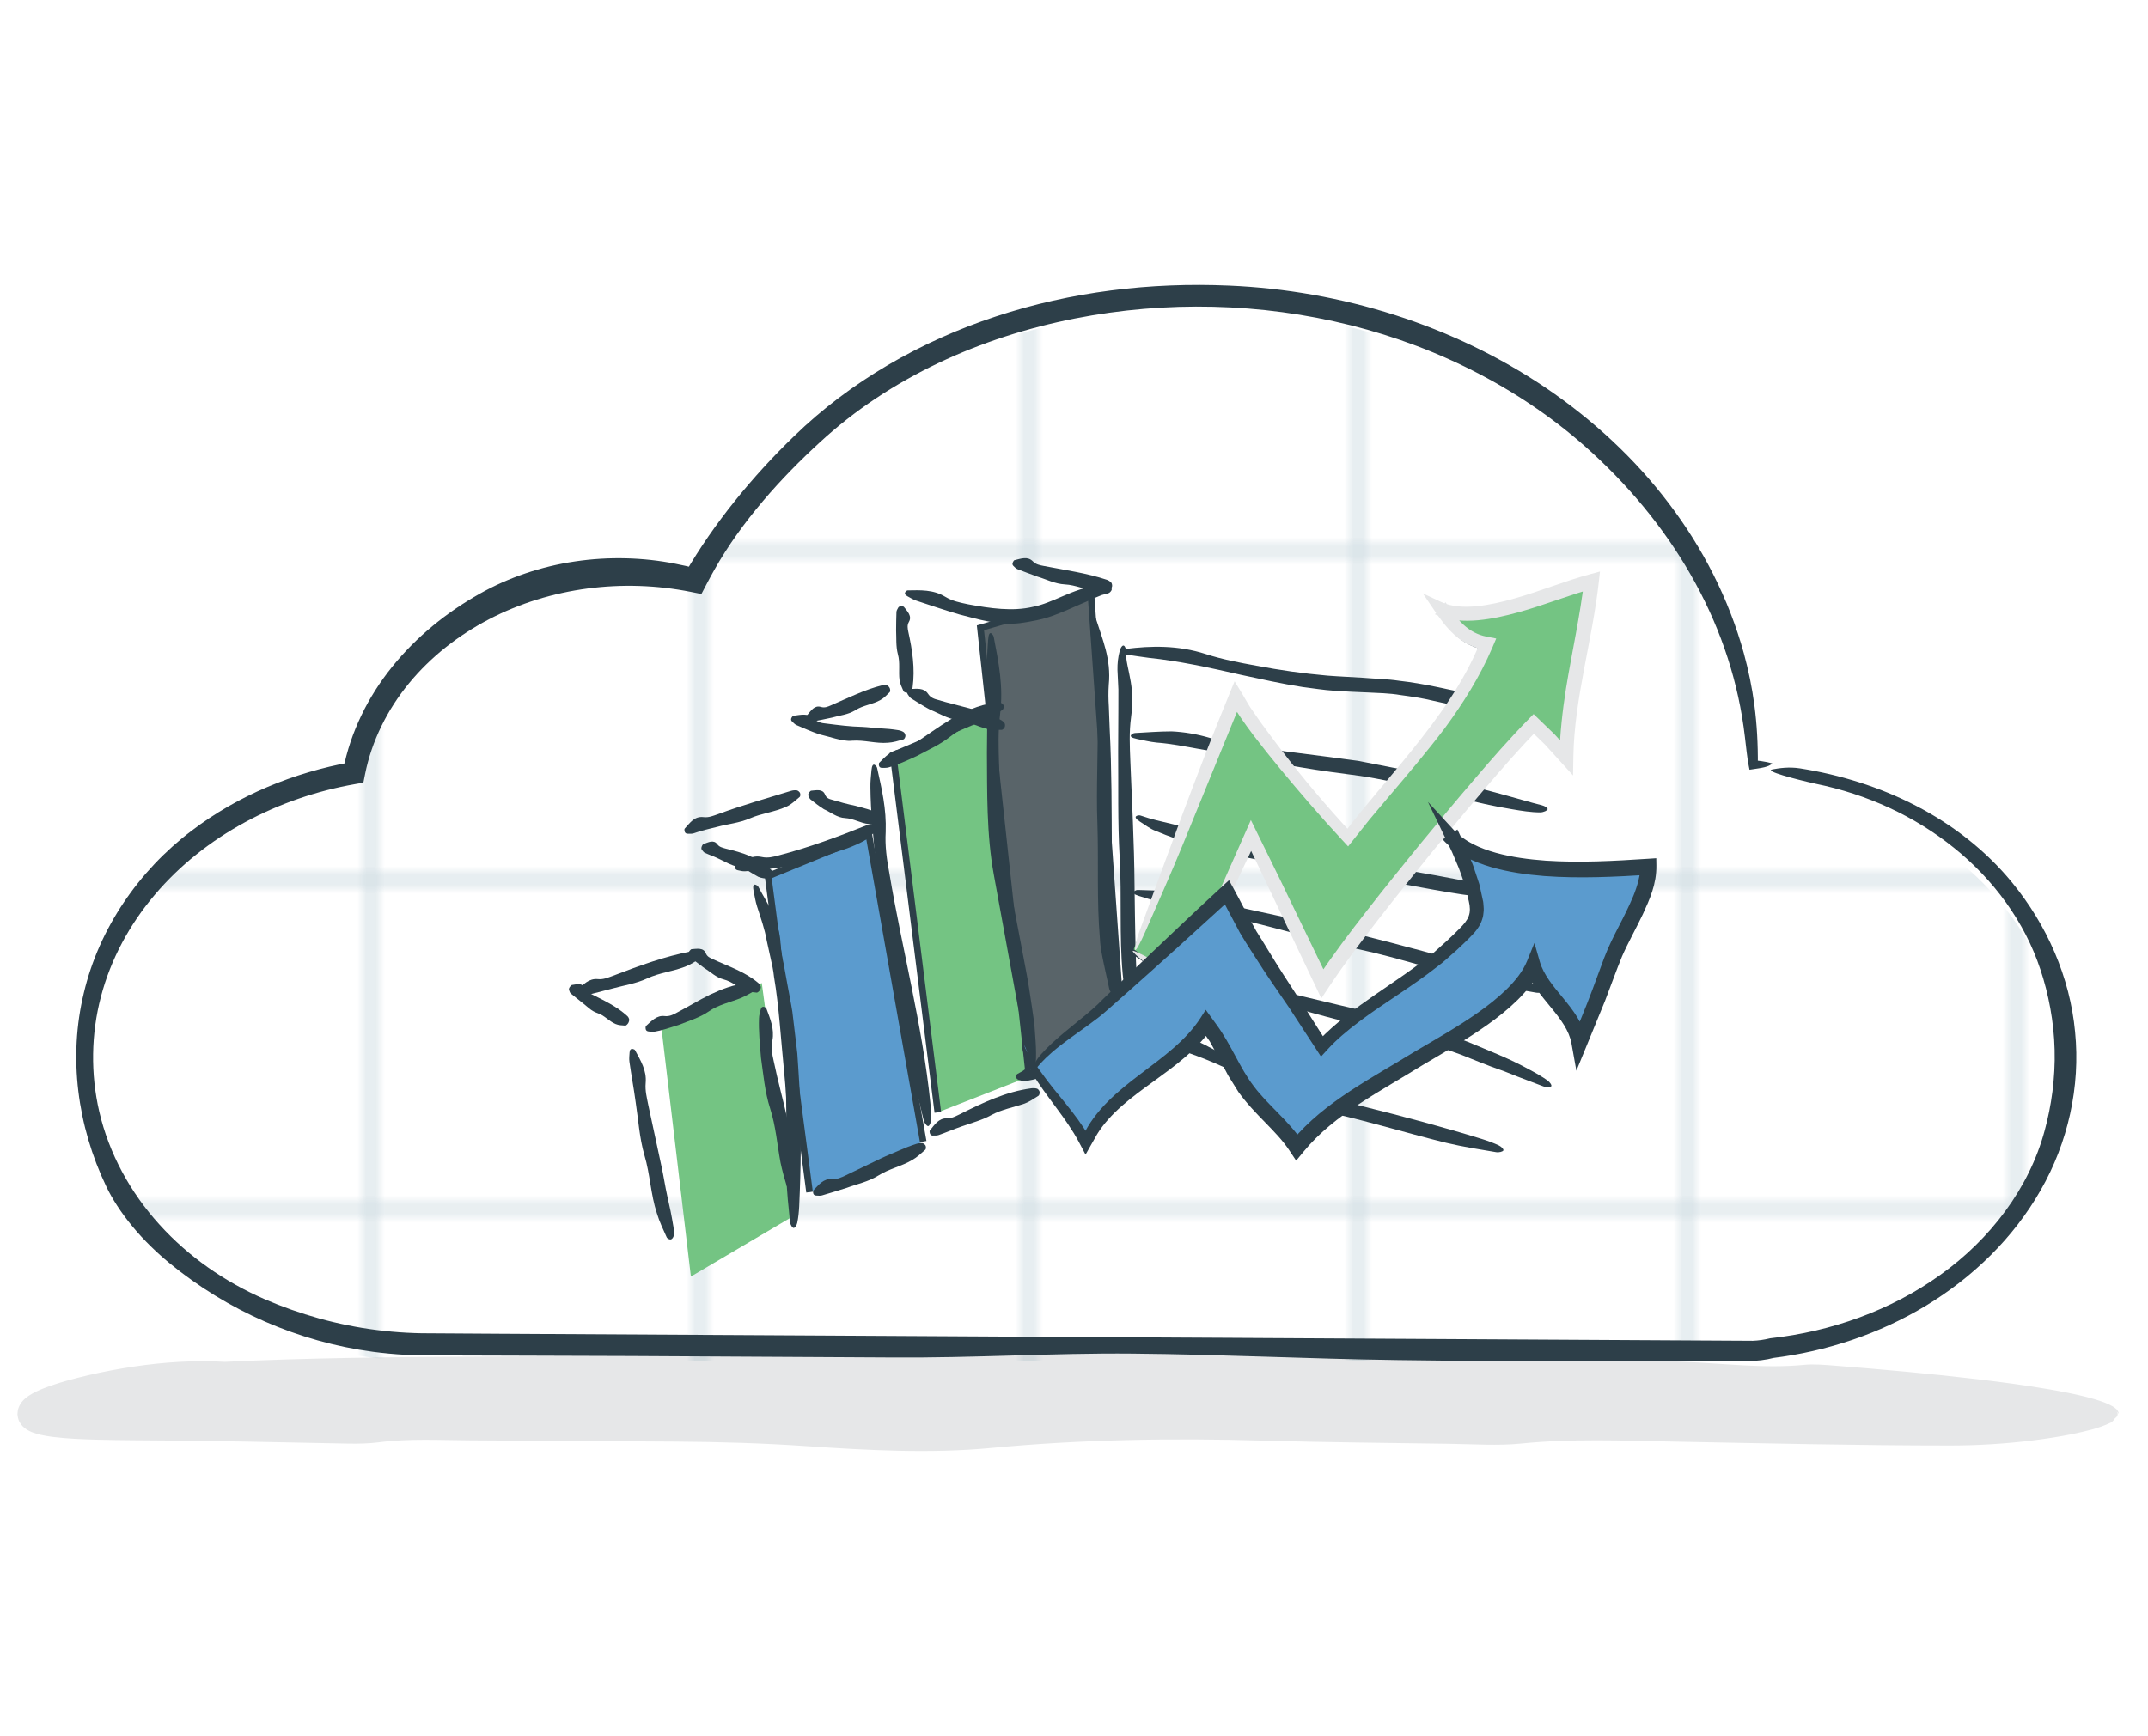<?xml version="1.0" encoding="utf-8"?>
<!-- Generator: Adobe Illustrator 16.0.0, SVG Export Plug-In . SVG Version: 6.00 Build 0)  -->
<!DOCTYPE svg PUBLIC "-//W3C//DTD SVG 1.1//EN" "http://www.w3.org/Graphics/SVG/1.1/DTD/svg11.dtd">
<svg version="1.1" id="Layer_3" xmlns="http://www.w3.org/2000/svg" xmlns:xlink="http://www.w3.org/1999/xlink" x="0px" y="0px"
	 width="235px" height="190px" viewBox="0 0 235 190" enable-background="new 0 0 235 190" xml:space="preserve">
<pattern  width="72" height="72" patternUnits="userSpaceOnUse" id="Blueprint_2" viewBox="9 -90 72 72" overflow="visible">
	<g>
		<polygon fill="none" points="9,-90 81,-90 81,-18 9,-18 		"/>
		<g>
			<defs>
				<rect id="SVGID_1_" x="9" y="-90" width="72" height="72"/>
			</defs>
			<clipPath id="SVGID_2_">
				<use xlink:href="#SVGID_1_"  overflow="visible"/>
			</clipPath>
			<polygon clip-path="url(#SVGID_2_)" fill="none" stroke="#5C8A9E" stroke-miterlimit="10" points="81,-18 9,-18 9,-90 81,-90 			
				"/>
			<line clip-path="url(#SVGID_2_)" fill="none" stroke="#5C8A9E" stroke-miterlimit="10" x1="45" y1="-99" x2="45" y2="0"/>
			
				<line clip-path="url(#SVGID_2_)" fill="none" stroke="#5C8A9E" stroke-width="0.913" stroke-miterlimit="10" x1="0" y1="-54" x2="90" y2="-54"/>
		</g>
	</g>
</pattern>
<g>
	<g>
		<path fill="#E6E7E8" d="M231.684,154.744c0,3.786-51.103,1.993-114.141,1.993S3.402,158.53,3.402,154.744
			c0-3.785,51.103-6.855,114.141-6.855S231.684,150.959,231.684,154.744z"/>
		<g>
			<g>
				<path fill="#E6E7E8" d="M231.276,154.658c0.033,0.113,0.074,0.22,0.103,0.234c0.051,0.053,0.022,0.166-0.005,0.267
					c-0.065,0.206-0.22,0.403-0.462,0.53c-1.354,0.655-2.796,0.945-4.225,1.255c-1.436,0.287-2.883,0.508-4.343,0.689
					c-2.92,0.358-5.889,0.546-8.934,0.551c-10.13-0.001-20.232-0.236-30.342-0.429c-5.588-0.113-11.163-0.342-16.731,0.222
					c-2.403,0.243-5.198,0.057-7.808,0.019c-6.741-0.102-13.498-0.154-20.218-0.348c-10.126-0.293-20.023-0.131-29.947,0.812
					c-6.514,0.618-13.493,0.248-20.017-0.2c-4.823-0.331-9.576-0.472-14.428-0.504c-7.484-0.046-14.975-0.092-22.464-0.138
					c-3.347-0.018-6.715-0.215-10.029,0.218c-1.02,0.133-2.209,0.162-3.309,0.141c-8.886-0.176-14.392-0.3-19.622-0.338
					c-2.617-0.027-5.161-0.022-8.046-0.096c-1.447-0.044-2.966-0.09-4.686-0.3c-0.431-0.052-0.88-0.128-1.361-0.236
					c-0.25-0.064-0.487-0.116-0.776-0.229c-0.143-0.056-0.274-0.099-0.45-0.196l-0.246-0.136c-0.09-0.057-0.202-0.147-0.297-0.227
					c-0.094-0.076-0.194-0.162-0.318-0.337c-0.113-0.175-0.212-0.276-0.292-0.536c-0.038-0.118-0.068-0.242-0.087-0.367
					l-0.022-0.186l-0.003-0.047l0.031-0.308l0.003-0.021l0.012-0.084l0.006-0.042c-0.001-0.004,0.003-0.028,0.027-0.106
					c0.074-0.243,0.198-0.495,0.351-0.705c0.128-0.168,0.181-0.207,0.281-0.313c0.198-0.204,0.323-0.273,0.488-0.399
					c0.592-0.396,1.088-0.598,1.605-0.815c1.704-0.662,3.326-1.074,4.975-1.466c1.644-0.382,3.288-0.69,4.939-0.937
					c3.302-0.489,6.627-0.712,9.973-0.517c17.928-0.859,35.687-0.355,53.703-0.905c1.865-0.054,3.87,0.012,5.563-0.223
					c6.245-0.87,12.671-0.756,18.938-0.565c7.227,0.219,14.233-0.086,21.124-0.63c4.105-0.322,8.08-0.407,12.209-0.298
					c8.986,0.236,17.979,0.492,26.957,0.897c7.087,0.321,13.85,1.429,21.038,1.714c4.469,0.179,8.908,0.766,13.291,0.333
					c0.976-0.097,2.223,0.005,3.333,0.094c5.208,0.409,10.412,0.873,15.65,1.491c2.618,0.313,5.246,0.66,7.877,1.114
					c1.315,0.229,2.632,0.481,3.94,0.81c0.654,0.166,1.306,0.352,1.946,0.591c0.321,0.117,0.637,0.257,0.941,0.431
					c0.28,0.186,0.651,0.392,0.701,0.856c-0.154-0.271-0.394-0.304-0.583-0.372l-0.639-0.142c-0.438-0.09-0.892-0.205-1.354-0.338
					c-0.926-0.256-1.883-0.563-2.754-0.662c-2.149-0.235-4.509-0.208-6.49-0.6c-4.454-0.876-8.834-0.669-13.262-1.155
					c-4.439-0.485-8.938-0.746-13.408-1.08c-4.109-0.305-8.113-0.47-12.226-0.26c-3.187,0.163-6.67-0.012-10.01-0.148
					c-8.597-0.354-17.195-0.716-25.798-0.946c-8.569-0.229-17.076-0.291-25.702-0.045c-12.97,0.368-25.99,0.928-39.109,0.853
					c-12.295-0.062-24.532,0.918-36.729,1.883c-1.803,0.145-3.701,0.208-5.47,0.17c-8.09-0.167-16.156,0.209-24.216,1.765
					c-2.108,0.418-4.291,0.771-6.379,1.225c-0.521,0.112-1.029,0.238-1.509,0.374c-0.473,0.13-0.94,0.304-1.179,0.427
					c-0.046,0.019-0.027,0.02-0.046,0.027c0-0.001-0.049,0.021,0.001-0.011c0.047-0.041,0.014-0.012,0.108-0.13
					c0.078-0.097,0.145-0.213,0.19-0.337c0.022-0.062,0.04-0.125,0.052-0.188l0.014-0.093c0.002-0.023-0.003,0.008-0.004,0.01
					l-0.023,0.104l-0.006,0.025l-0.003,0.013l-0.001,0.007l0,0.003c-0.034,0.339,0.045-0.457,0.038-0.38
					c0.003-0.06,0.002-0.121-0.005-0.183c-0.012-0.122-0.046-0.246-0.096-0.355c-0.05-0.107-0.061-0.15-0.107-0.225
					c-0.04-0.064-0.088-0.125-0.142-0.176c-0.026-0.031-0.035-0.045-0.056-0.064c-0.031-0.034-0.109-0.071-0.08-0.06
					c0.021,0.033,0.534,0.232,0.973,0.328c1.27,0.304,2.74,0.488,4.182,0.646c1.453,0.157,2.926,0.279,4.403,0.386
					c2.956,0.21,5.932,0.356,8.914,0.456c5.207,0.168,10.348,0.127,15.594-0.178c5.835-0.342,11.935-0.281,17.901-0.233
					c20.207,0.16,40.417,0.36,60.627,0.706c5.225,0.089,10.414,0.18,15.647-0.233c3.214-0.252,6.701-0.148,10.056-0.103
					c8.241,0.152,16.478,0.305,24.717,0.457c5.222,0.092,10.461,0.365,15.614-0.204c1.379-0.151,2.975-0.109,4.463-0.082
					c6.732,0.119,13.464,0.227,20.188,0.246c3.362,0.009,6.723-0.006,10.076-0.079c3.345-0.09,6.718-0.18,9.969-0.602
					C229.451,155.019,230.99,154.629,231.276,154.658z"/>
			</g>
		</g>
	</g>
	<g id="Shape_3_copy_27_" opacity="0.3">
		<g>
			<pattern  id="SVGID_3_" xlink:href="#Blueprint_2" patternTransform="matrix(1 0 0 1 -283.411 -119.711)">
			</pattern>
			<path fill="url(#SVGID_3_)" d="M193.434,85.563c-0.649-0.169-1.335-0.265-2.049-0.291c0-0.005,0-0.011,0-0.015
				c0-28.42-27.05-51.459-60.421-51.459c-24.789,0-46.091,12.716-55.407,30.907c-2.213-0.43-4.511-0.665-6.878-0.665
				c-15.291,0-27.972,9.487-30.393,21.922c-16.88,3.064-29.547,15.832-29.547,31.124c0,17.412,16.426,31.546,36.802,31.811
				c0.101,0.003,0.196,0.013,0.3,0.013H191.01c0.846,0,1.661-0.108,2.424-0.305c18.215-2.129,32.251-15.425,32.251-31.519
				C225.685,100.988,211.648,87.689,193.434,85.563z"/>
		</g>
	</g>
	<polyline fill="#5B9BCE" stroke="#2D3F49" stroke-width="0.723" stroke-miterlimit="10" points="101.001,124.92 95.057,91.352 
		84.031,95.875 88.567,130.453 	"/>
	<polyline fill="#74C483" points="86.767,133.095 83.342,107.577 72.316,112.101 75.587,139.696 	"/>
	<polyline fill="#74C483" stroke="#2D3F49" stroke-width="0.723" stroke-miterlimit="10" points="112.741,117.758 108.37,78.131 
		97.718,82.628 102.602,121.728 	"/>
	<polyline fill="#596469" stroke="#2D3F49" stroke-width="0.723" stroke-miterlimit="10" points="122.64,111.478 119.366,65.18 
		107.262,68.705 112.498,117.039 	"/>
	<g>
		<g>
			<g>
				<path fill="#2D3F49" d="M122.33,82.191c0.008-1.613,0.016-3.129,0.023-4.598c0.001-0.726,0.003-1.44,0.004-2.147
					c-0.033-0.711-0.067-1.417-0.101-2.122c-0.01-0.711,0.049-1.355,0.254-2.138c0.186-0.542,0.397-0.662,0.543-0.44
					c0.055,0.085,0.126,0.22,0.107,0.384c-0.014,1.139,0.358,2.284,0.552,3.499c0.214,1.266,0.205,2.52,0.031,3.869
					c-0.219,1.604-0.147,3.135-0.078,4.827c0.179,4.464,0.423,8.938,0.456,13.425c0.069,4.471,0.063,8.917,0.458,13.327
					c0.075,0.668,0.118,1.368,0.097,1.983c-0.011,0.323-0.169,0.668-0.304,0.67c-0.141,0.004-0.412-0.321-0.489-0.64
					c-0.479-1.777-0.87-3.61-1.055-5.486c-0.391-4.253-0.087-8.5-0.332-12.774C122.268,89.932,122.367,85.833,122.33,82.191z"/>
			</g>
		</g>
	</g>
	<g>
		<g>
			<g>
				<path fill="#2D3F49" d="M135.849,73.865c-3.688-0.841-6.943-1.547-10.169-1.878c-0.759-0.113-1.556-0.206-2.313-0.334
					c-0.637-0.094-0.855-0.257-0.635-0.452c0.083-0.071,0.218-0.169,0.41-0.186c2.771-0.352,5.733-0.424,8.771,0.559
					c1.813,0.585,3.582,0.918,5.538,1.277c2.592,0.491,5.13,0.852,7.762,1.083c1.305,0.103,2.592,0.149,3.896,0.237
					c1.324,0.112,2.641,0.13,3.974,0.33c2.704,0.303,5.247,0.927,7.823,1.474l3.856,0.874l1.926,0.458l0.962,0.234l1.001,0.301
					c0.768,0.236,1.558,0.517,2.219,0.815c0.349,0.156,0.646,0.452,0.583,0.574c-0.063,0.127-0.54,0.225-0.917,0.152
					c-1.049-0.196-2.104-0.394-3.161-0.592c-1.075-0.153-2.152-0.322-3.229-0.53c-2.439-0.472-4.859-1.024-7.292-1.562
					c-1.221-0.301-2.42-0.471-3.642-0.638c-1.205-0.207-2.469-0.223-3.714-0.286c-1.132-0.045-2.337-0.101-3.511-0.183
					c-1.185-0.073-2.322-0.266-3.476-0.408C140.159,74.82,137.947,74.307,135.849,73.865z"/>
			</g>
		</g>
	</g>
	<g>
		<g>
			<g>
				<path fill="#2D3F49" d="M136.123,82.911c-1.743-0.35-3.389-0.688-4.944-0.949c-1.565-0.28-3.072-0.584-4.642-0.701
					c-0.74-0.078-1.457-0.254-2.168-0.399c-0.592-0.121-0.789-0.293-0.573-0.479c0.081-0.068,0.212-0.16,0.392-0.168
					c1.322-0.071,2.639-0.175,3.99-0.179c1.355,0.063,2.765,0.293,4.216,0.723c1.718,0.521,3.367,0.798,5.215,1.08l7.316,0.938
					l3.663,0.486l3.665,0.719c2.465,0.458,4.837,1.087,7.246,1.675c2.397,0.604,4.769,1.234,7.161,1.916
					c0.706,0.193,1.408,0.404,2.028,0.549c0.323,0.076,0.652,0.302,0.63,0.435c-0.021,0.138-0.432,0.336-0.804,0.346
					c-1.028-0.002-2.07-0.172-3.058-0.34c-1.005-0.169-2.012-0.355-3.017-0.579c-4.551-1.019-9.005-2.386-13.625-3.074
					c-2.11-0.282-4.352-0.569-6.43-0.927C140.23,83.617,138.081,83.301,136.123,82.911z"/>
			</g>
		</g>
	</g>
	<g>
		<g>
			<g>
				<path fill="#2D3F49" d="M135.355,93.622c-3.253-0.747-6.078-1.493-8.87-2.674c-0.687-0.248-1.202-0.687-1.782-1.041
					c-0.472-0.305-0.58-0.529-0.323-0.631c0.095-0.037,0.243-0.08,0.403-0.028c2.371,0.832,4.683,1.002,7.238,2.101
					c0.754,0.326,1.521,0.555,2.312,0.734c0.787,0.192,1.598,0.337,2.451,0.477c4.503,0.76,9.035,1.375,13.565,2.099
					c4.528,0.718,9.05,1.511,13.555,2.478c0.686,0.148,1.393,0.337,1.988,0.56c0.314,0.115,0.595,0.376,0.549,0.504
					c-0.046,0.134-0.454,0.284-0.787,0.254c-1.869-0.155-3.762-0.285-5.652-0.569c-4.282-0.645-8.501-1.617-12.871-2.133
					C143.142,95.281,139.025,94.372,135.355,93.622z"/>
			</g>
		</g>
	</g>
	<g>
		<g>
			<g>
				<path fill="#2D3F49" d="M136.218,100.75c-3.424-0.824-6.416-1.54-9.485-2.107c-0.727-0.144-1.421-0.383-2.113-0.591
					c-0.575-0.174-0.754-0.362-0.522-0.527c0.086-0.061,0.225-0.141,0.404-0.133c2.634,0.105,5.268,0.012,8.1,1.069
					c1.681,0.592,3.337,0.894,5.152,1.3c9.617,2.021,19.121,4.523,28.535,7.37c0.717,0.218,1.453,0.479,2.07,0.762
					c0.325,0.147,0.605,0.437,0.548,0.56c-0.06,0.129-0.503,0.237-0.855,0.174c-1.976-0.352-3.99-0.658-5.976-1.162
					c-4.505-1.119-8.896-2.61-13.497-3.599C144.384,102.95,140.091,101.658,136.218,100.75z"/>
			</g>
		</g>
	</g>
	<g>
		<g>
			<g>
				<path fill="#2D3F49" d="M137.517,109.207c-3.417-0.892-6.45-1.534-9.477-2.027c-0.737-0.095-1.449-0.286-2.156-0.447
					c-0.588-0.134-0.78-0.311-0.56-0.491c0.082-0.066,0.215-0.154,0.396-0.159c1.325-0.033,2.634-0.148,4.005-0.019
					c1.376,0.078,2.765,0.329,4.182,0.829c1.683,0.601,3.342,0.925,5.163,1.345c2.409,0.533,4.8,1.123,7.192,1.691l3.585,0.847
					l3.595,0.927c0.596,0.16,1.192,0.303,1.786,0.481l1.779,0.587c1.183,0.402,2.38,0.778,3.546,1.224
					c2.297,0.967,4.631,1.856,6.818,3.079c0.674,0.354,1.358,0.754,1.916,1.149c0.295,0.207,0.511,0.542,0.426,0.649
					c-0.088,0.112-0.554,0.132-0.889,0.003c-0.938-0.357-1.883-0.716-2.83-1.076l-1.41-0.561l-1.438-0.517
					c-1.081-0.41-2.152-0.839-3.221-1.276c-1.08-0.402-2.174-0.762-3.263-1.146c-2.153-0.813-4.456-1.35-6.753-1.885
					C145.697,111.569,141.378,110.151,137.517,109.207z"/>
			</g>
		</g>
	</g>
	<g>
		<g>
			<g>
				<path fill="#2D3F49" d="M135.08,117.336c-2.888-1.397-5.478-2.36-8.113-3.036c-0.664-0.116-1.3-0.329-1.933-0.512
					c-0.527-0.151-0.692-0.333-0.483-0.507c0.079-0.063,0.204-0.147,0.368-0.146c1.207,0.03,2.392-0.125,3.643,0.166
					c0.623,0.111,1.259,0.252,1.896,0.436c0.604,0.232,1.211,0.507,1.813,0.84c0.725,0.381,1.426,0.736,2.15,1.071
					c0.725,0.332,1.484,0.622,2.257,0.964c2.06,0.87,4.092,1.795,6.161,2.558l1.547,0.58l1.567,0.478
					c1.025,0.346,2.112,0.58,3.202,0.855c4.337,1.079,8.661,2.229,12.952,3.553c0.652,0.202,1.322,0.447,1.881,0.716
					c0.295,0.141,0.542,0.422,0.484,0.545c-0.06,0.129-0.472,0.245-0.793,0.188c-1.805-0.305-3.634-0.587-5.447-1.021
					c-4.111-1.008-8.106-2.241-12.333-3.205C141.979,120.886,138.361,118.807,135.08,117.336z"/>
			</g>
		</g>
	</g>
	<g>
		<g>
			<g>
				<path fill="#2D3F49" d="M104.978,67.246c-1.744-0.512-3.227-1.019-4.704-1.506c-0.357-0.113-0.68-0.321-1.008-0.498
					c-0.272-0.148-0.334-0.326-0.185-0.495c0.056-0.062,0.142-0.145,0.235-0.143c1.357-0.021,2.775-0.101,4.086,0.694
					c0.782,0.481,1.614,0.639,2.525,0.832c2.399,0.446,4.871,0.8,7.074,0.277c2.19-0.41,4.302-1.975,7.043-2.336
					c0.399-0.083,0.858-0.008,1.223,0.061c0.196,0.043,0.379,0.236,0.364,0.372c-0.015,0.14-0.214,0.377-0.385,0.42l-0.716,0.193
					l-0.689,0.284c-0.457,0.161-0.896,0.421-1.356,0.594c-1.038,0.462-2.103,0.935-3.245,1.364c-1.256,0.453-2.34,0.642-3.666,0.834
					C109.227,68.476,106.945,67.742,104.978,67.246z"/>
			</g>
		</g>
	</g>
	<g>
		<g>
			<g>
				<path fill="#2D3F49" d="M113.529,63.11c-0.802-0.303-1.519-0.546-2.22-0.828c-0.167-0.066-0.304-0.227-0.446-0.358
					c-0.119-0.109-0.124-0.273-0.021-0.454c0.038-0.066,0.095-0.156,0.143-0.166c0.708-0.168,1.445-0.459,2.019,0.129
					c0.342,0.347,0.747,0.412,1.191,0.499c2.366,0.459,4.684,0.775,6.902,1.513c0.169,0.062,0.339,0.161,0.476,0.306
					c0.072,0.075,0.119,0.297,0.091,0.428c-0.028,0.136-0.16,0.333-0.25,0.344c-0.506,0.072-1.032,0.17-1.537,0.117
					c-1.158-0.092-2.185-0.63-3.366-0.69C115.421,63.898,114.458,63.385,113.529,63.11z"/>
			</g>
		</g>
	</g>
	<g>
		<g>
			<g>
				<path fill="#2D3F49" d="M120.061,78.635c0.019-0.796-0.018-1.555-0.071-2.292c-0.043-0.74-0.085-1.463-0.127-2.174
					c-0.06-0.713-0.04-1.409-0.158-2.111c-0.1-0.7-0.198-1.395-0.297-2.089c-0.093-0.662-0.084-1.326-0.105-1.978
					c-0.017-0.542,0.106-0.754,0.335-0.61c0.085,0.054,0.203,0.146,0.252,0.302c0.717,2.268,1.696,4.46,1.415,7.241
					c-0.058,0.813-0.044,1.594,0.006,2.387c0.03,0.789,0.061,1.588,0.093,2.429c0.453,8.878-0.06,17.724,0.707,26.452
					c0.055,0.665,0.075,1.363,0.034,1.975c-0.021,0.321-0.188,0.66-0.324,0.66c-0.14,0.001-0.399-0.324-0.468-0.641
					c-0.193-0.889-0.389-1.784-0.585-2.681c-0.184-0.903-0.389-1.816-0.428-2.744c-0.368-4.204-0.135-8.406-0.28-12.648
					C119.908,86.232,120.17,82.205,120.061,78.635z"/>
			</g>
		</g>
	</g>
	<g>
		<g>
			<g>
				<path fill="#2D3F49" d="M115.268,117.34c-1.059,0.479-1.992,0.838-3.148,0.959c-0.272,0.042-0.474-0.087-0.711-0.146
					c-0.189-0.058-0.266-0.208-0.218-0.414c0.018-0.076,0.048-0.182,0.102-0.208c0.193-0.107,0.392-0.217,0.585-0.324
					c0.171-0.13,0.33-0.25,0.486-0.342c0.318-0.208,0.686-0.329,1.155-0.318c0.571,0.029,1.013-0.255,1.481-0.563
					c2.472-1.639,4.629-3.937,7.79-4.938c0.241-0.066,0.512-0.092,0.753-0.059c0.129,0.017,0.294,0.178,0.325,0.31
					c0.033,0.136-0.019,0.387-0.11,0.451c-0.521,0.36-0.984,0.785-1.504,1.112c-1.176,0.731-2.477,1.323-3.559,2.334
					C117.709,116.119,116.417,116.744,115.268,117.34z"/>
			</g>
		</g>
	</g>
	<g>
		<g>
			<g>
				<path fill="#2D3F49" d="M107.973,82.398c0.04-3.692,0.077-6.904,0.029-10.118c-0.022-0.77,0.056-1.528,0.104-2.278
					c0.041-0.623,0.185-0.848,0.398-0.651c0.078,0.074,0.187,0.196,0.219,0.38c0.517,2.675,1.079,5.392,0.686,8.473
					c-0.226,1.83-0.167,3.573-0.107,5.502c0.165,5.092,0.562,10.131,1.542,15.091c0.474,2.504,0.949,5.009,1.424,7.518
					c0.249,1.242,0.422,2.535,0.618,3.808l0.276,1.916l0.14,1.945c0.05,0.789,0.066,1.614,0.02,2.321
					c-0.023,0.373-0.196,0.741-0.333,0.722c-0.142-0.02-0.401-0.424-0.466-0.789c-0.378-2.054-0.724-4.1-1.177-6.173
					c-0.867-4.752-1.729-9.478-2.612-14.312C107.913,91.289,108.005,86.546,107.973,82.398z"/>
			</g>
		</g>
	</g>
	<g>
		<g>
			<g>
				<path fill="#2D3F49" d="M98.038,68.976c0.011-0.729,0.008-1.37,0.038-2.013c0.006-0.153,0.113-0.309,0.189-0.462
					c0.064-0.127,0.216-0.181,0.421-0.153c0.075,0.01,0.179,0.028,0.204,0.063c0.395,0.511,0.914,1.007,0.55,1.641
					c-0.214,0.376-0.14,0.717-0.066,1.094c0.438,1.974,0.751,4.021,0.469,6.075c-0.024,0.156-0.085,0.318-0.197,0.457
					c-0.058,0.074-0.265,0.145-0.399,0.139c-0.139-0.005-0.359-0.088-0.39-0.161c-0.179-0.41-0.386-0.819-0.442-1.234
					c-0.125-0.939,0.083-1.892-0.183-2.835C98.004,70.733,98.079,69.792,98.038,68.976z"/>
			</g>
		</g>
	</g>
	<g>
		<g>
			<g>
				<path fill="#2D3F49" d="M91.028,78.527c-0.725,0.15-1.358,0.295-2,0.407c-0.153,0.027-0.33-0.042-0.498-0.083
					c-0.14-0.035-0.225-0.171-0.241-0.378c-0.006-0.076-0.01-0.181,0.02-0.213c0.422-0.499,0.803-1.116,1.507-0.9
					c0.417,0.127,0.739-0.022,1.096-0.176c1.902-0.82,3.705-1.726,5.649-2.204c0.151-0.032,0.323-0.033,0.496,0.021
					c0.09,0.027,0.24,0.191,0.29,0.315c0.052,0.129,0.063,0.361,0.004,0.416c-0.319,0.314-0.641,0.661-1.027,0.87
					c-0.874,0.501-1.879,0.558-2.747,1.117C92.779,78.221,91.828,78.288,91.028,78.527z"/>
			</g>
		</g>
	</g>
	<g>
		<g>
			<g>
				<path fill="#2D3F49" d="M101.749,77.658c-0.78-0.415-1.412-0.825-2.063-1.231c-0.153-0.098-0.257-0.283-0.373-0.44
					c-0.096-0.131-0.069-0.292,0.068-0.449c0.051-0.058,0.125-0.134,0.175-0.134c0.735-0.025,1.523-0.164,1.978,0.526
					c0.269,0.414,0.661,0.556,1.099,0.664c2.252,0.687,4.634,1.05,6.826,2.172c0.166,0.085,0.326,0.207,0.442,0.368
					c0.062,0.083,0.071,0.306,0.019,0.431c-0.053,0.128-0.222,0.303-0.314,0.301c-0.521,0.004-1.055,0.033-1.544-0.082
					c-1.102-0.259-2.108-0.846-3.289-0.987C103.692,78.673,102.681,78.025,101.749,77.658z"/>
			</g>
		</g>
	</g>
	<g>
		<g>
			<g>
				<path fill="#2D3F49" d="M100.286,82.74c-1.083,0.491-2.089,0.967-3.05,1.233c-0.232,0.073-0.495,0.051-0.745,0.057
					c-0.208,0.004-0.328-0.116-0.34-0.328c-0.004-0.079-0.003-0.188,0.042-0.231c0.659-0.658,1.306-1.382,2.266-1.442
					c0.598-0.025,1.064-0.31,1.565-0.655c1.331-0.871,2.632-1.838,4.04-2.684c1.435-0.799,2.977-1.559,4.686-1.772
					c0.256-0.039,0.531-0.044,0.774,0.011c0.128,0.028,0.279,0.204,0.295,0.338c0.017,0.139-0.069,0.387-0.174,0.444
					c-0.589,0.347-1.164,0.654-1.753,0.924c-1.333,0.602-2.767,1.019-3.974,2.004C102.821,81.506,101.458,82.109,100.286,82.74z"/>
			</g>
		</g>
	</g>
	<g>
		<g>
			<g>
				<path fill="#2D3F49" d="M89.644,80.359c-0.942-0.319-1.709-0.675-2.503-1.011c-0.187-0.083-0.337-0.258-0.495-0.403
					c-0.131-0.122-0.134-0.287-0.016-0.46c0.044-0.063,0.11-0.149,0.164-0.154c0.798-0.105,1.631-0.331,2.265,0.316
					c0.376,0.391,0.832,0.491,1.335,0.533c1.326,0.166,2.605,0.336,3.941,0.363c0.66,0.026,1.309,0.13,1.969,0.157
					c0.66,0.031,1.318,0.094,1.98,0.202c0.202,0.034,0.411,0.104,0.592,0.226c0.095,0.063,0.188,0.273,0.182,0.408
					c-0.007,0.139-0.118,0.354-0.217,0.379c-0.553,0.153-1.123,0.335-1.697,0.364c-1.31,0.114-2.566-0.321-3.914-0.223
					c-0.617,0.066-1.24-0.083-1.842-0.234C90.783,80.667,90.202,80.487,89.644,80.359z"/>
			</g>
		</g>
	</g>
	<g>
		<g>
			<g>
				<path fill="#2D3F49" d="M95.839,94.661c-0.304-3.067-0.588-5.805-0.613-8.483c-0.018-0.641,0.065-1.273,0.117-1.898
					c0.044-0.519,0.19-0.708,0.401-0.546c0.078,0.061,0.186,0.162,0.217,0.314c0.498,2.237,1.029,4.459,0.938,6.991
					c-0.09,1.521,0.111,2.958,0.404,4.536c1.396,8.342,3.603,16.556,4.481,25.108c0.066,0.649,0.1,1.33,0.068,1.92
					c-0.015,0.312-0.179,0.632-0.315,0.627c-0.141-0.004-0.408-0.321-0.48-0.623c-0.427-1.689-0.839-3.388-1.185-5.121
					c-0.752-3.933-1.271-7.901-2.236-11.873C96.744,101.994,96.297,98.104,95.839,94.661z"/>
			</g>
		</g>
	</g>
	<g>
		<g>
			<g>
				<path fill="#2D3F49" d="M105.228,123.258c-0.92,0.322-1.724,0.67-2.541,0.955c-0.194,0.07-0.426,0.048-0.643,0.052
					c-0.181,0.003-0.298-0.114-0.331-0.321c-0.012-0.077-0.023-0.184,0.013-0.226c0.512-0.629,0.965-1.369,1.88-1.342
					c0.542,0.015,0.94-0.233,1.418-0.452c2.477-1.247,5.024-2.456,7.787-2.826c0.209-0.029,0.437-0.025,0.646,0.036
					c0.11,0.031,0.253,0.207,0.279,0.34c0.027,0.137-0.028,0.379-0.116,0.433c-0.494,0.313-0.98,0.655-1.512,0.853
					c-1.211,0.421-2.48,0.63-3.639,1.254C107.424,122.598,106.251,122.887,105.228,123.258z"/>
			</g>
		</g>
	</g>
	<g>
		<g>
			<g>
				<path fill="#2D3F49" d="M84.979,94.988c-1.258,0.155-2.376,0.289-3.472,0.357c-0.262,0.019-0.532-0.063-0.795-0.114
					c-0.219-0.043-0.313-0.188-0.269-0.397c0.016-0.077,0.046-0.184,0.105-0.215c0.869-0.482,1.716-1.076,2.79-0.841
					c0.645,0.145,1.223,0,1.855-0.172c3.356-0.878,6.537-2.062,9.653-3.307c0.24-0.094,0.506-0.16,0.767-0.166
					c0.137-0.004,0.346,0.122,0.405,0.242c0.062,0.125,0.043,0.381-0.057,0.465c-0.556,0.463-1.101,1.03-1.772,1.349
					c-0.755,0.371-1.537,0.69-2.343,0.924c-0.4,0.127-0.798,0.265-1.195,0.409c-0.401,0.127-0.799,0.27-1.192,0.443
					C88.018,94.601,86.383,94.737,84.979,94.988z"/>
			</g>
		</g>
	</g>
	<g>
		<g>
			<g>
				<path fill="#2D3F49" d="M78.516,90.472c-0.957,0.231-1.766,0.417-2.639,0.725c-0.205,0.065-0.443,0.037-0.667,0.036
					c-0.187-0.001-0.302-0.123-0.325-0.332c-0.008-0.077-0.014-0.185,0.025-0.226c0.573-0.609,1.047-1.381,2.066-1.254
					c0.579,0.066,1.032-0.143,1.547-0.316c2.722-1.002,5.434-1.769,8.006-2.557c0.199-0.059,0.422-0.087,0.643-0.059
					c0.115,0.014,0.297,0.161,0.351,0.284c0.056,0.127,0.047,0.371-0.037,0.439c-0.463,0.378-0.931,0.852-1.495,1.084
					c-1.273,0.573-2.657,0.702-3.928,1.255C80.895,90.062,79.606,90.173,78.516,90.472z"/>
			</g>
		</g>
	</g>
	<g>
		<g>
			<g>
				<path fill="#2D3F49" d="M90.148,88.559c-0.583-0.362-1.012-0.721-1.477-1.078c-0.108-0.086-0.16-0.256-0.228-0.398
					c-0.056-0.119-0.006-0.271,0.132-0.424c0.051-0.056,0.125-0.13,0.165-0.132c0.603-0.051,1.267-0.212,1.518,0.419
					c0.147,0.383,0.445,0.491,0.772,0.573c0.855,0.26,1.68,0.484,2.558,0.661c0.843,0.236,1.7,0.424,2.523,0.803
					c0.125,0.059,0.247,0.155,0.339,0.296c0.049,0.073,0.064,0.291,0.031,0.421c-0.035,0.135-0.155,0.331-0.226,0.342
					c-0.399,0.077-0.818,0.18-1.207,0.133c-0.891-0.079-1.646-0.598-2.583-0.651C91.6,89.495,90.858,88.869,90.148,88.559z"/>
			</g>
		</g>
	</g>
	<g>
		<g>
			<g>
				<path fill="#2D3F49" d="M78.722,94.016c-0.551-0.281-1.112-0.457-1.621-0.699c-0.124-0.055-0.215-0.205-0.313-0.325
					c-0.083-0.101-0.073-0.26,0.021-0.443c0.035-0.067,0.086-0.158,0.125-0.171c0.56-0.205,1.151-0.532,1.544,0.012
					c0.235,0.312,0.54,0.362,0.876,0.462c0.889,0.23,1.83,0.441,2.662,0.828c0.868,0.335,1.652,0.839,2.33,1.483
					c0.103,0.098,0.189,0.229,0.228,0.39c0.021,0.084-0.046,0.287-0.128,0.394c-0.085,0.11-0.273,0.25-0.344,0.238
					c-0.403-0.054-0.817-0.081-1.147-0.235c-0.73-0.375-1.362-0.923-2.209-1.092C79.98,94.701,79.35,94.305,78.722,94.016z"/>
			</g>
		</g>
	</g>
	<g>
		<g>
			<g>
				<path fill="#2D3F49" d="M63.684,109.714c-0.438-0.367-0.859-0.665-1.245-0.999c-0.093-0.078-0.13-0.24-0.183-0.375
					c-0.043-0.113,0.011-0.263,0.147-0.416c0.05-0.057,0.122-0.132,0.159-0.136c0.553-0.076,1.168-0.262,1.359,0.338
					c0.114,0.354,0.375,0.452,0.648,0.6c1.5,0.745,2.941,1.424,4.077,2.477c0.086,0.086,0.157,0.205,0.19,0.361
					c0.018,0.08-0.04,0.29-0.109,0.404c-0.072,0.119-0.237,0.274-0.301,0.268c-0.365-0.025-0.757-0.033-1.075-0.175
					c-0.74-0.31-1.213-0.95-1.995-1.198C64.639,110.632,64.2,110.089,63.684,109.714z"/>
			</g>
		</g>
	</g>
	<g>
		<g>
			<g>
				<path fill="#2D3F49" d="M67.05,108.162c-1.059,0.274-1.99,0.516-2.923,0.758c-0.223,0.055-0.472,0.013-0.71,0
					c-0.197-0.012-0.307-0.14-0.311-0.352c-0.001-0.078,0.003-0.187,0.049-0.226c0.657-0.592,1.267-1.3,2.261-1.197
					c0.59,0.06,1.065-0.156,1.611-0.349c2.868-1.097,5.733-2.162,8.704-2.705c0.229-0.039,0.477-0.045,0.708,0.008
					c0.122,0.027,0.284,0.196,0.316,0.327c0.034,0.135-0.022,0.379-0.12,0.438c-0.545,0.336-1.092,0.704-1.691,0.928
					c-1.359,0.521-2.799,0.653-4.141,1.279C69.582,107.64,68.229,107.837,67.05,108.162z"/>
			</g>
		</g>
	</g>
	<g>
		<g>
			<g>
				<path fill="#2D3F49" d="M77.076,105.952c-0.541-0.406-1.023-0.753-1.487-1.127c-0.111-0.089-0.165-0.26-0.234-0.404
					c-0.057-0.12-0.007-0.272,0.135-0.422c0.052-0.056,0.127-0.129,0.169-0.13c0.618-0.04,1.299-0.188,1.558,0.45
					c0.155,0.378,0.455,0.503,0.781,0.649c1.715,0.796,3.542,1.381,4.98,2.615c0.109,0.094,0.204,0.222,0.253,0.383
					c0.027,0.084-0.027,0.293-0.102,0.404c-0.078,0.116-0.26,0.264-0.334,0.254c-0.422-0.046-0.862-0.068-1.227-0.223
					c-0.826-0.351-1.471-0.981-2.385-1.22C78.341,106.972,77.726,106.348,77.076,105.952z"/>
			</g>
		</g>
	</g>
	<g>
		<g>
			<g>
				<path fill="#2D3F49" d="M74.247,112.163c-0.966,0.309-1.865,0.613-2.7,0.749c-0.203,0.04-0.428-0.018-0.643-0.046
					c-0.179-0.024-0.276-0.159-0.277-0.369c0-0.077,0.006-0.185,0.047-0.221c0.598-0.552,1.185-1.184,2.019-1.087
					c0.518,0.067,0.935-0.138,1.386-0.389c1.197-0.626,2.368-1.349,3.615-1.962c1.26-0.589,2.601-1.129,4.063-1.242
					c0.22-0.021,0.456-0.007,0.664,0.066c0.11,0.036,0.238,0.222,0.251,0.355c0.014,0.14-0.062,0.38-0.152,0.429
					c-0.508,0.3-0.997,0.569-1.506,0.786c-1.158,0.461-2.41,0.704-3.502,1.468C76.521,111.383,75.295,111.736,74.247,112.163z"/>
			</g>
		</g>
	</g>
	<g>
		<g>
			<g>
				<path fill="#2D3F49" d="M69.546,120.63c-0.218-1.611-0.488-3.028-0.686-4.448c-0.05-0.339,0-0.689,0.02-1.031
					c0.017-0.283,0.151-0.409,0.367-0.358c0.08,0.02,0.191,0.055,0.229,0.131c0.586,1.11,1.293,2.184,1.161,3.6
					c-0.073,0.84,0.128,1.589,0.295,2.433c0.477,2.216,0.954,4.434,1.43,6.646c0.241,1.097,0.404,2.219,0.646,3.307
					c0.254,1.084,0.478,2.175,0.66,3.284c0.054,0.338,0.077,0.699,0.038,1.028c-0.019,0.173-0.181,0.385-0.312,0.412
					c-0.136,0.029-0.39-0.089-0.457-0.241c-0.384-0.851-0.8-1.715-1.074-2.633c-0.687-2.077-0.727-4.239-1.361-6.347
					C69.944,124.483,69.832,122.441,69.546,120.63z"/>
			</g>
		</g>
	</g>
	<g>
		<g>
			<g>
				<path fill="#2D3F49" d="M84.679,106.897c-0.072-0.721-0.223-1.393-0.374-2.047c-0.145-0.658-0.286-1.301-0.425-1.933
					c-0.219-1.27-0.658-2.487-1.051-3.707c-0.187-0.581-0.276-1.184-0.392-1.771c-0.096-0.487-0.006-0.701,0.239-0.614
					c0.091,0.034,0.221,0.096,0.292,0.227c1.027,1.921,2.326,3.711,2.434,6.297c0.058,0.748,0.18,1.454,0.34,2.164
					c0.129,0.712,0.26,1.435,0.398,2.193c0.179,1.001,0.388,2.001,0.546,3.007l0.362,3.032l0.179,1.519l0.102,1.522l0.189,3.048
					c0.151,4.063,0.106,8.13-0.084,12.181c-0.03,0.616-0.096,1.259-0.214,1.81c-0.061,0.29-0.27,0.572-0.404,0.552
					c-0.139-0.021-0.356-0.353-0.384-0.646c-0.163-1.648-0.358-3.32-0.395-5.006c-0.044-1.909,0.014-3.818-0.001-5.727
					c-0.01-0.955-0.02-1.911-0.03-2.871c-0.053-0.956-0.123-1.915-0.223-2.875C85.433,113.752,85.227,110.1,84.679,106.897z"/>
			</g>
		</g>
	</g>
	<g>
		<g>
			<g>
				<path fill="#2D3F49" d="M83.256,115.767c-0.133-1.566-0.269-2.987-0.218-4.326c0.003-0.323,0.107-0.644,0.181-0.959
					c0.061-0.263,0.213-0.359,0.419-0.28c0.076,0.03,0.18,0.08,0.206,0.156c0.418,1.121,0.896,2.246,0.66,3.503
					c-0.16,0.765-0.038,1.483,0.146,2.271c0.859,4.148,2.289,8.248,2.333,12.682c0.003,0.335-0.03,0.686-0.119,0.987
					c-0.045,0.159-0.24,0.32-0.375,0.315c-0.14-0.004-0.375-0.167-0.417-0.319c-0.261-0.854-0.495-1.7-0.677-2.566
					c-0.368-1.963-0.51-3.97-1.143-5.942C83.675,119.493,83.506,117.511,83.256,115.767z"/>
			</g>
		</g>
	</g>
	<g>
		<g>
			<g>
				<path fill="#2D3F49" d="M92.64,129.985c-0.979,0.301-1.836,0.582-2.704,0.828c-0.207,0.06-0.444,0.024-0.668,0.017
					c-0.187-0.008-0.298-0.132-0.314-0.342c-0.006-0.077-0.008-0.186,0.032-0.225c0.582-0.603,1.112-1.319,2.054-1.239
					c0.559,0.045,0.996-0.174,1.483-0.404c1.28-0.614,2.563-1.231,3.838-1.843c0.634-0.305,1.292-0.563,1.931-0.844
					c0.637-0.284,1.287-0.54,1.96-0.757c0.205-0.065,0.435-0.102,0.659-0.079c0.118,0.011,0.3,0.155,0.354,0.279
					c0.056,0.127,0.048,0.372-0.034,0.441c-0.451,0.397-0.902,0.827-1.427,1.123c-1.183,0.702-2.531,0.952-3.712,1.703
					C95.006,129.322,93.723,129.579,92.64,129.985z"/>
			</g>
		</g>
	</g>
	<g>
		<path fill="#2D3F49" d="M123.844,104.403c1.378-3.672,8.874-22.184,11.17-27.693c1.529,3.213,10.173,13.005,12.24,15.148
			c4.603-6.104,11.779-12.852,14.993-20.809c-2.448-0.458-3.825-2.295-5.049-4.13c4.284,2.141,12.394-1.836,16.829-2.908
			c-0.764,6.58-2.755,12.698-2.906,19.278c-1.071-1.377-2.295-2.448-3.519-3.672c-4.305,4.078-19.892,23.103-23.104,28.304
			l-7.813-16.303l-7.575,16.303L123.844,104.403z"/>
	</g>
	<g>
		<path fill="#74C483" d="M124.032,103.894c1.377-3.672,8.873-22.184,11.168-27.693c1.531,3.213,10.175,13.005,12.241,15.148
			c4.602-6.104,11.78-12.852,14.992-20.809c-2.446-0.458-3.824-2.295-5.047-4.13c4.283,2.141,12.391-1.836,16.828-2.907
			c-0.765,6.58-2.754,12.698-2.906,19.278c-1.071-1.377-2.295-2.448-3.52-3.672c-4.303,4.078-19.89,23.103-23.102,28.304
			l-7.813-16.303l-7.578,16.303L124.032,103.894z"/>
		<g>
			<g>
				<path fill="#E6E7E8" d="M151.887,87.239c-0.697,0.83-1.39,1.652-2.042,2.428c-0.628,0.788-1.218,1.529-1.739,2.183l-0.616,0.773
					l-0.646-0.697c-2.495-2.688-4.7-5.274-6.782-7.783c-1.039-1.251-2.024-2.497-2.968-3.732c-0.933-1.247-1.822-2.484-2.582-3.881
					c0.557-0.019,0.979-0.033,1.4-0.047c-2.372,5.812-4.456,10.918-6.539,16.022c-1.23,3.006-2.527,5.914-3.784,8.801
					c-1.045,2.4-1.533,3.194-1.394,2.308c0.053-0.331,0.159-0.868,0.431-1.603c3.13-8.528,6.156-17.012,9.881-26.084l0.562-1.369
					l0.807,1.322c0.313,0.514,0.588,1.038,0.929,1.562c0.362,0.522,0.727,1.048,1.094,1.577c0.773,1.042,1.543,2.112,2.369,3.169
					c2.376,3.091,4.854,6.03,7.483,8.865c-0.216,0.013-0.431,0.026-0.648,0.039c2.298-3.01,4.85-5.852,7.346-8.963
					c2.942-3.656,5.728-7.491,7.469-11.798l0.416,0.758c-1.211-0.216-2.353-0.825-3.236-1.64c-0.895-0.811-1.576-1.77-2.21-2.705
					l-1.224-1.806l1.995,0.933c1.159,0.542,2.561,0.601,3.935,0.465c1.383-0.14,2.769-0.468,4.141-0.858
					c2.762-0.776,5.415-1.891,8.315-2.668l0.991-0.266l-0.114,1.042c-0.722,6.555-2.691,12.833-2.795,19.214l-0.034,2.063
					l-1.434-1.579l-1.642-1.807l-1.826-1.773l1.176,0.016c-2.078,2.119-4.081,4.415-6.044,6.727c-1.976,2.306-3.9,4.66-5.834,7.006
					c-1.905,2.37-3.819,4.734-5.677,7.139c-1.865,2.396-3.706,4.829-5.351,7.299l-0.909,1.364l-0.689-1.449
					c-2.588-5.438-5.177-10.879-7.769-16.325l1.559-0.009c-1.664,3.526-3.33,7.054-4.997,10.583
					c-0.902,1.903-1.842,3.851-2.733,5.648l-0.369,0.745l-0.646-0.461c-0.978-0.697-1.889-1.349-2.75-1.963
					c-1.255-0.909-2.392-1.919-2.227-1.97c0.169-0.055,1.76,0.745,3.077,1.59c0.806,0.516,1.612,1.031,2.428,1.553
					c-0.123,0.035-0.249,0.07-0.375,0.105c2.406-5.429,4.834-10.904,7.287-16.438l0.497-1.121l0.547,1.115
					c0.837,1.707,1.686,3.435,2.536,5.169l5.358,11.096l-1.169-0.063c1.71-2.583,3.549-5.004,5.423-7.406
					c1.866-2.409,3.788-4.772,5.706-7.144c1.945-2.349,3.884-4.708,5.881-7.029c1.987-2.331,3.997-4.637,6.188-6.872l0.459-0.468
					l0.497,0.481c0.606,0.587,1.215,1.176,1.825,1.766l1.776,1.95c-0.426,0.141-0.854,0.282-1.283,0.424
					c0.069-2.471,0.341-4.939,0.724-7.379c0.653-4.019,1.554-7.989,2.014-11.985l1.095,0.97c-2.693,0.715-5.438,1.843-8.289,2.629
					c-1.431,0.396-2.896,0.736-4.426,0.878c-1.517,0.129-3.168,0.089-4.729-0.654c0.392-0.443,0.776-0.879,1.162-1.316
					c0.613,0.925,1.232,1.791,1.964,2.458c0.727,0.672,1.563,1.116,2.491,1.297l1.091,0.214l-0.427,0.999
					c-1.384,3.235-3.233,6.135-5.207,8.825C156.043,82.359,153.93,84.83,151.887,87.239z"/>
			</g>
		</g>
	</g>
	<g>
		<path fill="#5B9BCE" d="M112.82,117.225c0.917-2.448,5.967-5.355,7.956-7.344c4.438-4.13,9.027-7.956,13.463-12.24
			c2.754,5.967,7.038,11.017,10.404,16.523c3.978-4.283,9.944-6.884,14.229-11.015c1.683-1.684,2.754-2.296,2.448-4.285
			c-0.306-2.295-1.683-5.507-2.754-7.65c4.131,4.744,16.371,3.826,21.878,3.52c0.153,3.06-2.906,7.344-3.976,10.098
			c-1.226,3.06-2.297,6.272-3.675,9.181c-0.611-3.366-4.13-5.355-5.047-8.568c-1.684,4.283-9.027,8.108-12.854,10.403
			c-4.436,2.754-9.637,5.354-13.005,9.486c-1.529-2.295-3.824-3.978-5.507-6.273c-1.683-2.295-2.601-5.202-4.438-7.344
			c-3.364,5.202-10.402,7.19-13.157,12.852c-1.835-3.518-5.355-6.426-6.732-10.25"/>
		<g>
			<g>
				<path fill="#2D3F49" d="M152.948,108.847c-2.989,1.987-5.821,3.937-7.646,5.929l-0.778,0.848l-0.646-0.991
					c-0.986-1.512-1.94-2.975-2.866-4.395c-0.962-1.418-1.914-2.77-2.807-4.131c-0.872-1.382-1.767-2.693-2.557-4.041
					c-0.734-1.387-1.453-2.744-2.16-4.078c0.521,0.098,0.924,0.173,1.325,0.248c-4.252,3.888-7.997,7.287-11.771,10.625
					c-0.639,0.563-1.275,1.124-1.908,1.682c-0.674,0.615-1.365,1.121-2.053,1.624c-1.374,0.995-2.751,1.926-3.979,2.983
					c-1.032,0.892-1.554,1.538-1.821,1.893c-0.274,0.395-0.368,0.363-0.271-0.103c0.067-0.338,0.3-0.906,0.858-1.536
					c1.497-1.678,3.31-2.989,4.989-4.405c0.424-0.35,0.832-0.711,1.225-1.078l0.589-0.584l0.601-0.576
					c0.803-0.769,1.608-1.539,2.417-2.313c3.255-3.077,6.517-6.225,9.979-9.399l0.789-0.724l0.533,0.971
					c0.823,1.502,1.587,3.057,2.456,4.599c0.956,1.503,1.862,3.058,2.868,4.617c0.803,1.237,1.599,2.465,2.393,3.688l2.354,3.711
					l-0.771-0.077c3.67-3.795,8.385-6.175,12.581-9.597c0.955-0.844,1.899-1.695,2.814-2.624c0.449-0.446,0.831-0.893,1-1.369
					c0.177-0.47,0.151-1.028,0.009-1.612c-0.16-0.621-0.248-1.296-0.469-1.874c-0.213-0.588-0.393-1.175-0.626-1.764l-0.748-1.769
					l-0.833-1.734l-1.795-3.734l2.811,3.054c1.164,1.265,2.868,2.022,4.617,2.511c1.764,0.488,3.615,0.729,5.475,0.862
					c3.732,0.245,7.492,0.034,11.278-0.214l0.797-0.052l0.013,0.78c0.033,2.047-0.744,3.74-1.479,5.341
					c-0.754,1.599-1.629,3.126-2.285,4.638c-0.64,1.558-1.231,3.231-1.851,4.842l-1.999,4.876l-1.139,2.777l-0.538-2.999
					c-0.251-1.396-1.192-2.651-2.242-3.924c-1.032-1.274-2.268-2.654-2.829-4.546l1.769,0.085c-0.604,1.477-1.578,2.633-2.6,3.65
					c-1.032,1.015-2.148,1.896-3.294,2.712c-2.29,1.625-4.717,3.002-7.059,4.389c-4.648,2.898-9.66,5.384-13.001,9.429l-0.863,1.046
					l-0.745-1.123c-1.448-2.182-3.734-3.843-5.568-6.391l-1.123-1.801l-1.03-1.946l-0.991-1.803l-1.131-1.603l1.543-0.104
					c-1.754,2.665-4.296,4.45-6.636,6.156c-2.351,1.702-4.665,3.407-6.095,5.723l-0.467,0.823l-0.798,1.407l-0.732-1.386
					c-1.387-2.626-3.629-5.028-5.101-7.52c-0.876-1.47-1.235-3.129-1.063-3.048c0.095,0.028,0.389,0.454,0.738,1.046
					c0.156,0.305,0.422,0.605,0.638,0.947c0.221,0.342,0.459,0.689,0.708,1.018c1.637,2.324,3.711,4.367,5.193,6.976
					c-0.234,0.003-0.473,0.007-0.712,0.01c1.345-2.933,3.905-5.02,6.354-6.872c2.456-1.866,4.995-3.673,6.588-6.176l0.535-0.842
					l0.558,0.768c0.191,0.263,0.386,0.53,0.58,0.798c1.688,2.289,2.555,4.762,4.137,6.821c1.529,2.037,3.714,3.674,5.317,6.037
					l-1.176-0.056c1.812-2.213,4.067-3.948,6.38-5.476c2.333-1.534,4.702-2.854,7.054-4.303c2.381-1.401,4.755-2.74,6.969-4.301
					c1.102-0.781,2.162-1.615,3.106-2.539c0.937-0.922,1.772-1.953,2.23-3.079l0.806-1.986l0.591,2.054
					c0.407,1.413,1.449,2.65,2.516,3.941c1.05,1.284,2.242,2.759,2.61,4.686c-0.502-0.066-1.008-0.133-1.514-0.2
					c0.706-1.768,1.454-3.512,2.128-5.327c0.431-1.166,0.863-2.335,1.297-3.507c0.454-1.204,1.056-2.402,1.622-3.494
					c0.577-1.116,1.124-2.214,1.585-3.322c0.446-1.104,0.756-2.232,0.759-3.235l1.039,0.935c-3.807,0.239-7.688,0.435-11.564,0.148
					c-1.938-0.156-3.884-0.426-5.796-0.979c-1.891-0.561-3.841-1.404-5.311-3.031c0.547-0.366,1.081-0.724,1.614-1.081
					c0.394,0.861,0.826,1.697,1.166,2.579l0.534,1.307l0.465,1.393l0.228,0.695c0.062,0.227,0.1,0.445,0.15,0.669l0.145,0.665
					l0.071,0.332l0.036,0.165l0.019,0.083c0.021,0.134,0.011,0.097,0.019,0.153c0.017,0.281,0.056,0.55,0.043,0.841
					c-0.046,0.301-0.034,0.604-0.152,0.896c-0.17,0.607-0.526,1.111-0.859,1.498c-0.703,0.777-1.297,1.304-1.978,1.951
					c-0.698,0.591-1.352,1.251-2.081,1.771C155.833,106.892,154.372,107.885,152.948,108.847z"/>
			</g>
		</g>
	</g>
	<g id="Shape_3_copy_35_">
		<g>
			<g>
				<g>
					<path fill="#2D3F49" d="M193.894,83.538c-0.368,0.404-1.186,0.501-2.191,0.649l-0.298,0.044l-0.088-0.444
						c-0.175-0.883-0.275-1.986-0.419-3.15c-1.368-11.836-7.476-22.612-16.669-31.054c-7.385-6.797-16.649-11.535-26.457-13.989
						c-9.818-2.462-20.216-2.691-30.165-0.743c-10.297,2.015-20.252,6.471-27.935,13.574c-4.173,3.821-8.54,8.635-11.519,13.931
						c-0.297,0.525-0.584,1.055-0.864,1.589l-0.553,1.057l-1.147-0.23c-7.411-1.484-15.369-0.503-22.078,2.989
						c-3.346,1.742-6.375,4.105-8.756,7.002c-2.382,2.89-4.095,6.324-4.82,9.977l-0.18,0.907l-0.897,0.157
						c-8.389,1.467-16.429,5.617-21.936,12.126c-2.746,3.234-4.811,7.048-5.88,11.14c-1.077,4.086-1.141,8.438-0.185,12.563
						c1.066,4.606,3.403,8.864,6.576,12.361c3.168,3.511,7.148,6.279,11.521,8.18c3.804,1.646,7.977,2.835,12.291,3.376
						c1.078,0.137,2.164,0.234,3.252,0.293c0.537,0.03,1.107,0.047,1.619,0.058l1.695,0.01c2.258,0.015,4.512,0.028,6.745,0.043
						c45.739,0.258,91.471,0.515,137.209,0.772c0.607-0.021,1.233-0.113,1.833-0.26l0.051-0.012l0.039-0.005
						c6.648-0.728,13.171-3.039,18.605-6.944c5.419-3.871,9.709-9.459,11.405-15.799c0.729-2.667,1.169-5.715,1.085-8.831
						c-0.07-3.049-0.667-6.132-1.549-8.764c-1.726-5.243-5.142-9.87-9.467-13.337c-4.324-3.489-9.549-5.863-15.08-6.997
						c-2.375-0.527-5.699-1.413-4.789-1.577c0.729-0.135,1.809-0.307,3.041-0.113c4.352,0.688,8.687,2.019,12.689,4.097
						c3.999,2.067,7.657,4.908,10.51,8.401c3.789,4.619,6.329,10.343,6.885,16.341c0.6,5.981-0.782,12.13-3.773,17.329
						c-2.973,5.225-7.409,9.514-12.504,12.605c-5.106,3.097-10.888,5.026-16.806,5.753l0.197-0.036
						c-0.935,0.247-1.963,0.368-2.896,0.365l-2.551,0.013l-5.103,0.021l-10.21,0.009c-6.811-0.009-13.626-0.053-20.45-0.147
						c-9.919-0.138-19.325-0.621-29.015-0.708c-8.741-0.081-17.338,0.498-26.52,0.422c-9.413-0.052-18.833-0.104-28.254-0.157
						l-14.134-0.046l-7.067-0.021l-1.767-0.006c-0.618-0.01-1.206-0.027-1.81-0.061c-1.2-0.063-2.397-0.175-3.587-0.335
						c-8.15-1.093-15.906-4.498-22.245-9.711c-1.325-1.095-2.792-2.486-4.027-3.991c-1.245-1.496-2.26-3.087-2.872-4.385
						c-3.172-6.618-4.167-14.151-2.454-21.193c1.666-7.048,6.016-13.368,11.768-17.721c5.107-3.896,11.199-6.389,17.477-7.524
						l-0.885,0.874c0.805-4.157,2.734-8.043,5.369-11.307c2.637-3.273,5.949-5.957,9.604-8.01c3.104-1.752,6.714-2.979,10.415-3.521
						c3.704-0.552,7.483-0.435,10.939,0.25c0.735,0.139,1.469,0.312,2.229,0.494c-0.362,0.176-0.758,0.369-1.154,0.562
						c3.17-5.49,7.455-10.687,11.918-14.994c6.176-6.007,13.892-10.417,22.096-13.12c8.22-2.716,16.931-3.751,25.514-3.375
						c12.283,0.525,24.484,4.303,34.692,11.214c5.088,3.459,9.678,7.683,13.4,12.594c3.73,4.896,6.587,10.482,8.225,16.423
						c1.004,3.675,1.579,7.469,1.533,12.304c-0.128-0.133-0.353-0.366-0.578-0.6c0.256,0.023,0.591,0.045,0.966,0.104
						C193.087,83.344,193.518,83.439,193.894,83.538z"/>
				</g>
			</g>
		</g>
	</g>
</g>
</svg>
